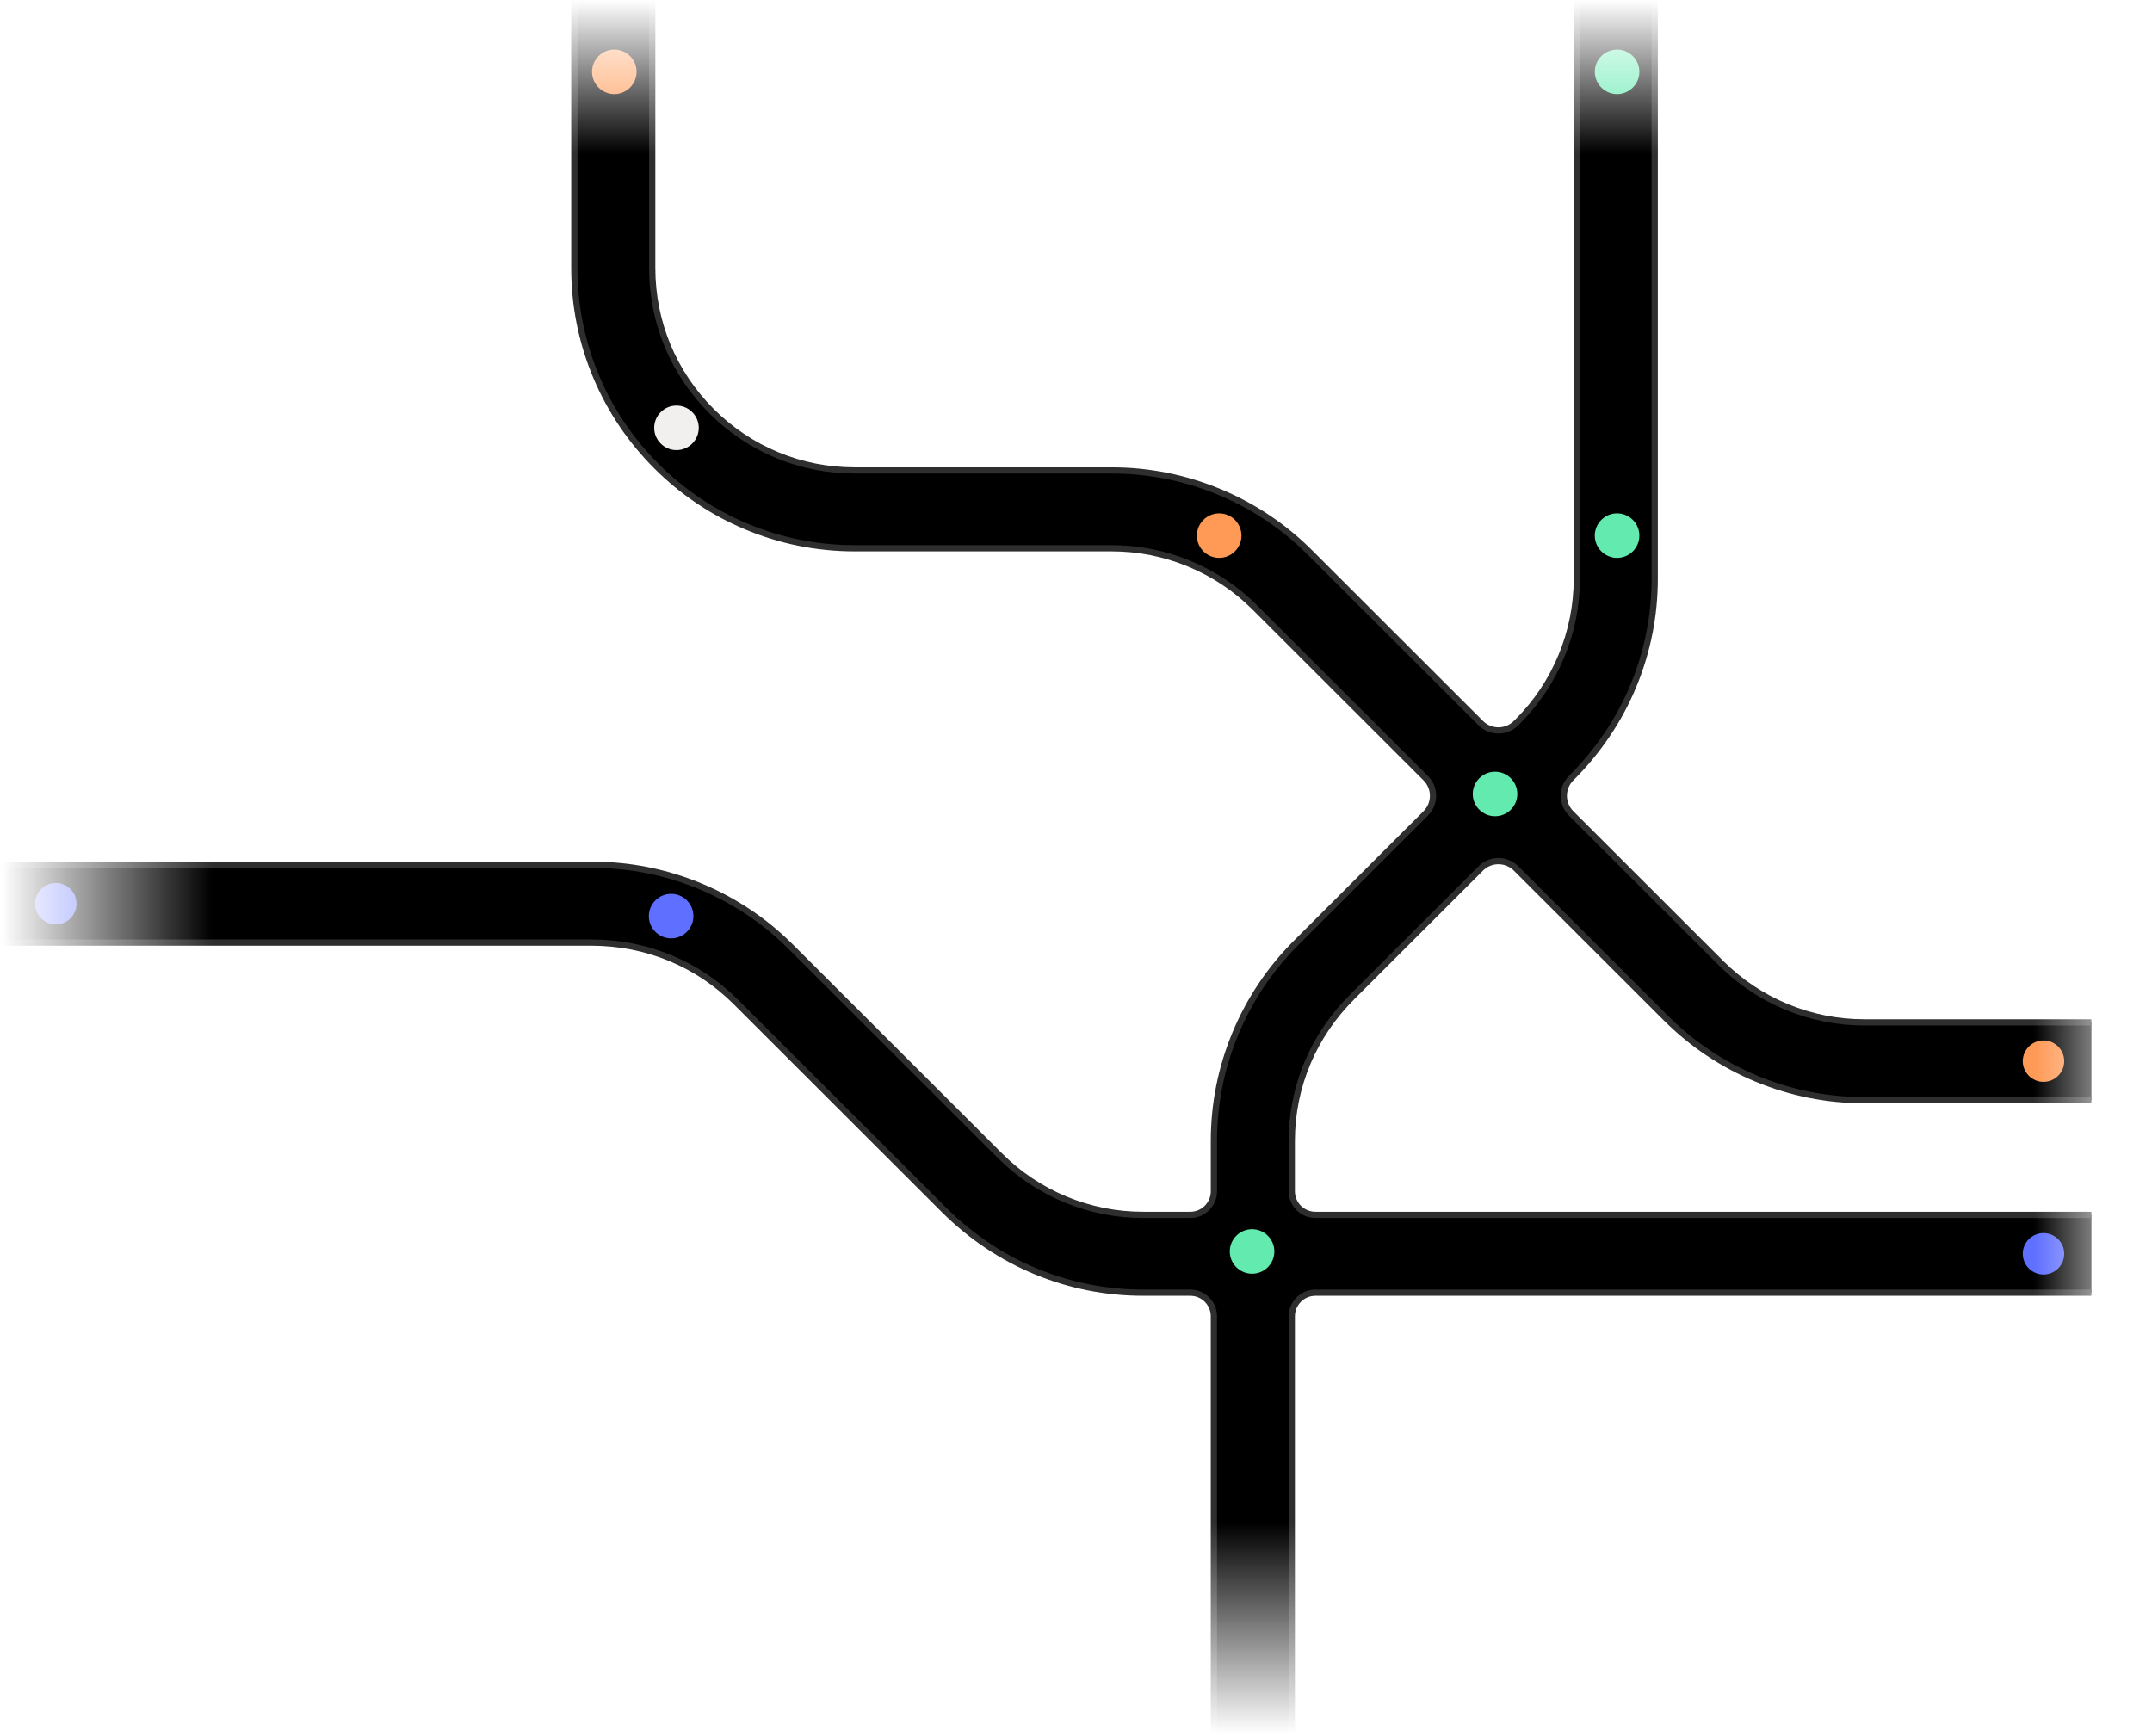 <svg width="663" height="535" viewBox="0 0 663 535" fill="none" xmlns="http://www.w3.org/2000/svg">
<mask id="mask0_358_5835" style="mask-type:alpha" maskUnits="userSpaceOnUse" x="0" y="0" width="663" height="535">
<rect x="84.533" y="364.56" width="84.055" height="187.783" transform="rotate(180 84.533 364.56)" fill="url(#paint0_linear_358_5835)"/>
<rect x="486.465" y="450.331" width="84.055" height="187.783" transform="rotate(90 486.465 450.331)" fill="url(#paint1_linear_358_5835)"/>
<rect x="114.857" y="61.148" width="61.116" height="187.783" transform="rotate(-90 114.857 61.148)" fill="url(#paint2_linear_358_5835)"/>
<rect x="468.998" y="61.148" width="61.116" height="51.69" transform="rotate(-90 468.998 61.148)" fill="url(#paint3_linear_358_5835)"/>
<path d="M93.27 58.939L113.695 55.797L288.691 51.835C294.15 51.711 299.273 49.169 302.673 44.897L318.803 24.631C322.295 20.245 327.595 17.689 333.202 17.689H448.007C457.382 17.689 464.982 25.289 464.982 34.664C464.982 44.04 472.582 51.64 481.957 51.64H505.54C515.119 51.64 523.095 58.987 523.881 68.533L535.239 206.535C535.899 214.552 541.689 221.211 549.536 222.978L598.898 234.096C607.293 235.987 613.257 243.443 613.257 252.049V292.76V402.664C613.257 410.326 608.51 417.186 601.339 419.886L504.147 456.483C502.074 457.264 499.877 457.664 497.662 457.664H300.778C298.484 457.664 296.21 457.235 294.074 456.399L89.365 376.324C82.309 373.564 77.666 366.762 77.666 359.185V77.128C77.666 68.045 84.293 60.32 93.27 58.939Z" fill="#D9D9D9"/>
<rect x="605.785" y="304.986" width="57.085" height="110.831" fill="url(#paint4_linear_358_5835)"/>
</mask>
<g mask="url(#mask0_358_5835)">
<path d="M402.98 327.207C406.172 319.693 410.871 312.908 416.65 307.134L456.244 267.578C459.242 264.584 464.101 264.584 467.099 267.578L513.276 313.711C521.34 321.767 530.772 328.063 541.31 332.425C551.846 336.786 562.972 338.996 574.376 338.996H644.354V315.02H574.376C566.14 315.02 558.105 313.423 550.494 310.275C542.884 307.127 536.073 302.579 530.249 296.76L484.071 250.627C481.074 247.633 481.074 242.777 484.071 239.783C492.248 231.614 498.843 221.971 503.264 211.294C507.617 200.778 509.825 189.677 509.825 178.296V-2.36H485.826V178.296C485.826 186.524 484.227 194.552 481.076 202.154C477.925 209.757 473.372 216.562 467.548 222.381L467.101 222.827C464.104 225.821 459.244 225.821 456.246 222.827L403.606 170.237C395.542 162.181 386.11 155.885 375.575 151.524C365.039 147.163 353.913 144.952 342.508 144.952H263.38C246.71 144.952 231.038 138.466 219.25 126.692C207.463 114.915 200.972 99.258 200.972 82.604V0.032H176.972V82.607C176.972 94.254 179.259 105.561 183.766 116.212C188.12 126.493 194.348 135.724 202.28 143.648C210.211 151.572 219.451 157.794 229.742 162.143C240.403 166.648 251.721 168.931 263.38 168.931H342.508C350.745 168.931 358.78 170.527 366.39 173.676C374 176.824 380.811 181.372 386.636 187.191L439.276 239.78C442.274 242.775 442.274 247.63 439.276 250.625L399.325 290.538C391.261 298.594 384.958 308.017 380.593 318.545C376.23 329.07 374.015 340.186 374.015 351.579V367.065C374.015 371.081 370.756 374.337 366.736 374.337H352.192C343.955 374.337 335.92 372.741 328.31 369.592C320.7 366.444 313.889 361.896 308.064 356.077L243.671 291.746C235.608 283.69 226.176 277.394 215.64 273.033C205.104 268.672 193.978 266.461 182.574 266.461H0.785V290.437H182.139C190.479 290.437 198.761 291.998 206.465 295.187C214.073 298.335 220.882 302.881 226.704 308.7L290.672 372.606C298.837 380.763 308.472 387.335 319.138 391.747C329.671 396.103 340.792 398.314 352.194 398.314H366.738C370.758 398.314 374.017 401.57 374.017 405.586V534.386H398.017V405.586C398.017 401.57 401.276 398.314 405.296 398.314H644.354V374.337H405.296C401.276 374.337 398.017 371.081 398.017 367.065V351.579C398.017 343.166 399.687 334.961 402.982 327.207H402.98Z" fill="black"/>
<path d="M643.915 314.061H574.346C566.234 314.061 558.324 312.488 550.831 309.388C543.339 306.288 536.631 301.809 530.895 296.081L484.718 249.949C483.448 248.68 482.75 246.997 482.75 245.204C482.75 243.41 483.448 241.727 484.718 240.459C493.177 232.007 499.705 222.319 504.119 211.659C508.523 201.025 510.755 189.8 510.755 178.293V-2.36H508.835V178.296C508.835 189.55 506.651 200.529 502.345 210.927C498.028 221.35 491.641 230.83 483.362 239.104C481.73 240.735 480.832 242.9 480.832 245.204C480.832 247.508 481.73 249.675 483.362 251.303L529.539 297.436C535.452 303.344 542.369 307.962 550.097 311.16C557.825 314.358 565.982 315.979 574.346 315.979H644.323V314.061H643.918H643.915Z" fill="#2E2E2E"/>
<path d="M541.645 331.54C531.224 327.229 521.898 321.002 513.923 313.035L467.745 266.902C466.113 265.272 463.946 264.375 461.64 264.375C459.334 264.375 457.164 265.272 455.535 266.902L415.94 306.458C409.924 312.469 405.256 319.324 402.064 326.833C398.718 334.707 397.021 343.031 397.021 351.579V367.065C397.021 371.604 400.717 375.296 405.261 375.296H644.319V373.378H405.261C401.776 373.378 398.941 370.547 398.941 367.065V351.579C398.941 343.293 400.585 335.218 403.83 327.584C406.924 320.302 411.455 313.651 417.296 307.815L456.89 268.259C458.16 266.991 459.845 266.293 461.64 266.293C463.435 266.293 465.12 266.991 466.389 268.259L512.567 314.392C520.722 322.539 530.257 328.905 540.91 333.311C551.563 337.721 562.812 339.955 574.344 339.955H644.321V338.037H574.344C563.066 338.037 552.065 335.851 541.645 331.54V331.54Z" fill="#2E2E2E"/>
<path d="M397.023 405.588V534.388H398.943V405.588C398.943 402.107 401.778 399.275 405.262 399.275H644.321V397.357H405.262C400.719 397.357 397.023 401.049 397.023 405.588Z" fill="#2E2E2E"/>
<path d="M366.705 397.357H352.162C340.887 397.357 329.888 395.172 319.472 390.862C309.049 386.551 299.577 380.18 291.316 371.928L227.348 308.021C221.437 302.116 214.523 297.498 206.797 294.302C199.067 291.101 190.761 289.48 182.104 289.48H0.75V291.399H182.104C190.506 291.399 198.565 292.971 206.06 296.074C213.551 299.174 220.256 303.65 225.987 309.378L289.955 373.285C298.393 381.715 308.077 388.224 318.733 392.633C329.384 397.04 340.63 399.272 352.157 399.272H366.701C370.185 399.272 373.02 402.104 373.02 405.585V534.386H374.94V405.585C374.94 401.047 371.244 397.354 366.701 397.354L366.705 397.357Z" fill="#2E2E2E"/>
<path d="M399.972 291.216L439.923 251.303C441.555 249.673 442.453 247.508 442.453 245.204C442.453 242.899 441.555 240.732 439.923 239.104L387.283 186.515C381.37 180.607 374.453 175.989 366.725 172.791C358.997 169.592 350.84 167.971 342.476 167.971H263.348C251.818 167.971 240.625 165.713 230.084 161.258C219.909 156.959 210.772 150.804 202.927 142.969C195.084 135.133 188.923 126.006 184.62 115.837C180.161 105.307 177.9 94.124 177.9 82.606V0.032H175.98V82.606C175.98 94.383 178.291 105.815 182.851 116.585C187.253 126.982 193.55 136.313 201.568 144.326C209.586 152.339 218.929 158.63 229.336 163.025C240.116 167.581 251.559 169.889 263.348 169.889H342.476C350.586 169.889 358.498 171.462 365.991 174.562C373.483 177.663 380.191 182.141 385.927 187.869L438.568 240.459C439.837 241.727 440.535 243.41 440.535 245.204C440.535 246.997 439.837 248.68 438.568 249.948L398.616 289.862C390.461 298.009 384.089 307.535 379.678 318.178C375.264 328.821 373.027 340.058 373.027 351.579V367.065C373.027 370.547 370.193 373.378 366.708 373.378H352.165C344.055 373.378 336.143 371.805 328.65 368.705C321.157 365.605 314.45 361.126 308.716 355.398L244.323 291.068C236.171 282.921 226.633 276.555 215.98 272.148C205.327 267.739 194.078 265.504 182.546 265.504H0.758V267.422H182.546C193.824 267.422 204.825 269.609 215.246 273.92C225.666 278.231 234.992 284.457 242.967 292.425L307.36 356.755C313.274 362.663 320.19 367.281 327.918 370.479C335.646 373.678 343.803 375.299 352.167 375.299H366.711C371.254 375.299 374.95 371.606 374.95 367.068V351.581C374.95 340.315 377.139 329.324 381.454 318.914C385.769 308.503 392.001 299.186 399.976 291.219L399.972 291.216Z" fill="#2E2E2E"/>
<path d="M263.344 145.913H342.473C353.75 145.913 364.751 148.1 375.172 152.411C385.592 156.722 394.919 162.949 402.894 170.916L455.534 223.505C457.219 225.188 459.429 226.028 461.642 226.028C463.855 226.028 466.065 225.186 467.747 223.505L468.194 223.059C474.107 217.152 478.73 210.242 481.931 202.521C485.133 194.801 486.755 186.651 486.755 178.296V-2.36H484.835V178.296C484.835 186.397 483.261 194.302 480.157 201.788C477.054 209.273 472.571 215.974 466.838 221.702L466.391 222.148C463.773 224.764 459.513 224.764 456.892 222.148L404.252 169.559C396.097 161.412 386.562 155.046 375.909 150.639C365.255 146.232 354.007 143.995 342.475 143.995H263.347C246.933 143.995 231.502 137.61 219.896 126.016C208.29 114.421 201.898 99.004 201.898 82.607V0.032H199.979V82.607C199.979 99.517 206.569 115.413 218.54 127.37C230.511 139.327 246.422 145.911 263.347 145.911L263.344 145.913Z" fill="#2E2E2E"/>
<path d="M385.745 378.749C381.958 378.749 378.879 381.828 378.879 385.609C378.879 389.39 381.958 392.468 385.745 392.468C389.532 392.468 392.611 389.39 392.611 385.609C392.611 381.828 389.53 378.749 385.745 378.749Z" fill="#63EBAF"/>
<path d="M213.627 282.278C213.627 278.495 210.546 275.418 206.761 275.418C202.976 275.418 199.895 278.497 199.895 282.278C199.895 286.059 202.974 289.138 206.761 289.138C210.548 289.138 213.627 286.059 213.627 282.278Z" fill="#5F6FFF"/>
<path d="M23.577 278.451C23.577 274.934 20.712 272.071 17.191 272.071C13.67 272.071 10.805 274.934 10.805 278.451C10.805 281.969 13.67 284.831 17.191 284.831C20.712 284.831 23.577 281.969 23.577 278.451Z" fill="#5F6FFF"/>
<path d="M635.962 386.328C635.962 382.811 633.096 379.948 629.576 379.948C626.055 379.948 623.189 382.811 623.189 386.328C623.189 389.845 626.055 392.708 629.576 392.708C633.096 392.708 635.962 389.845 635.962 386.328Z" fill="#5F6FFF"/>
<path d="M635.962 326.968C635.962 323.45 633.096 320.587 629.576 320.587C626.055 320.587 623.189 323.45 623.189 326.968C623.189 330.485 626.055 333.348 629.576 333.348C633.096 333.348 635.962 330.485 635.962 326.968Z" fill="#FF9956"/>
<path d="M453.738 244.645C453.738 248.428 456.817 251.504 460.604 251.504C464.392 251.504 467.471 248.426 467.471 244.645C467.471 240.864 464.389 237.785 460.604 237.785C456.82 237.785 453.738 240.864 453.738 244.645Z" fill="#63EBAF"/>
<path d="M368.74 165.034C368.74 168.818 371.819 171.894 375.606 171.894C379.394 171.894 382.473 168.815 382.473 165.034C382.473 161.253 379.391 158.175 375.606 158.175C371.822 158.175 368.74 161.253 368.74 165.034Z" fill="#FF9956"/>
<path d="M498.2 171.894C501.987 171.894 505.066 168.815 505.066 165.034C505.066 161.253 501.987 158.175 498.2 158.175C494.413 158.175 491.334 161.253 491.334 165.034C491.334 168.815 494.415 171.894 498.2 171.894Z" fill="#63EBAF"/>
<path d="M498.2 28.979C501.987 28.979 505.066 25.9 505.066 22.119C505.066 18.338 501.987 15.26 498.2 15.26C494.413 15.26 491.334 18.338 491.334 22.119C491.334 25.9 494.415 28.979 498.2 28.979Z" fill="#63EBAF"/>
<path d="M189.257 28.979C193.044 28.979 196.123 25.9 196.123 22.119C196.123 18.338 193.042 15.26 189.257 15.26C185.472 15.26 182.391 18.338 182.391 22.119C182.391 25.9 185.47 28.979 189.257 28.979Z" fill="#FF9956"/>
<path d="M201.545 131.83C201.545 135.613 204.624 138.689 208.411 138.689C212.198 138.689 215.277 135.611 215.277 131.83C215.277 128.049 212.196 124.97 208.411 124.97C204.626 124.97 201.545 128.049 201.545 131.83Z" fill="#F2EFEF"/>
</g>
<defs>
<linearGradient id="paint0_linear_358_5835" x1="103.732" y1="452.308" x2="168.589" y2="452.308" gradientUnits="userSpaceOnUse">
<stop stop-color="#D9D9D9"/>
<stop offset="1" stop-color="#D9D9D9" stop-opacity="0"/>
</linearGradient>
<linearGradient id="paint1_linear_358_5835" x1="505.663" y1="538.079" x2="570.52" y2="538.079" gradientUnits="userSpaceOnUse">
<stop stop-color="#D9D9D9"/>
<stop offset="1" stop-color="#D9D9D9" stop-opacity="0"/>
</linearGradient>
<linearGradient id="paint2_linear_358_5835" x1="128.816" y1="148.897" x2="175.973" y2="148.897" gradientUnits="userSpaceOnUse">
<stop stop-color="#D9D9D9"/>
<stop offset="1" stop-color="#D9D9D9" stop-opacity="0"/>
</linearGradient>
<linearGradient id="paint3_linear_358_5835" x1="482.957" y1="85.302" x2="530.114" y2="85.302" gradientUnits="userSpaceOnUse">
<stop stop-color="#D9D9D9"/>
<stop offset="1" stop-color="#D9D9D9" stop-opacity="0"/>
</linearGradient>
<linearGradient id="paint4_linear_358_5835" x1="618.823" y1="356.776" x2="662.87" y2="356.776" gradientUnits="userSpaceOnUse">
<stop offset="0.18" stop-color="#D9D9D9"/>
<stop offset="1" stop-color="#D9D9D9" stop-opacity="0"/>
</linearGradient>
</defs>
</svg>
